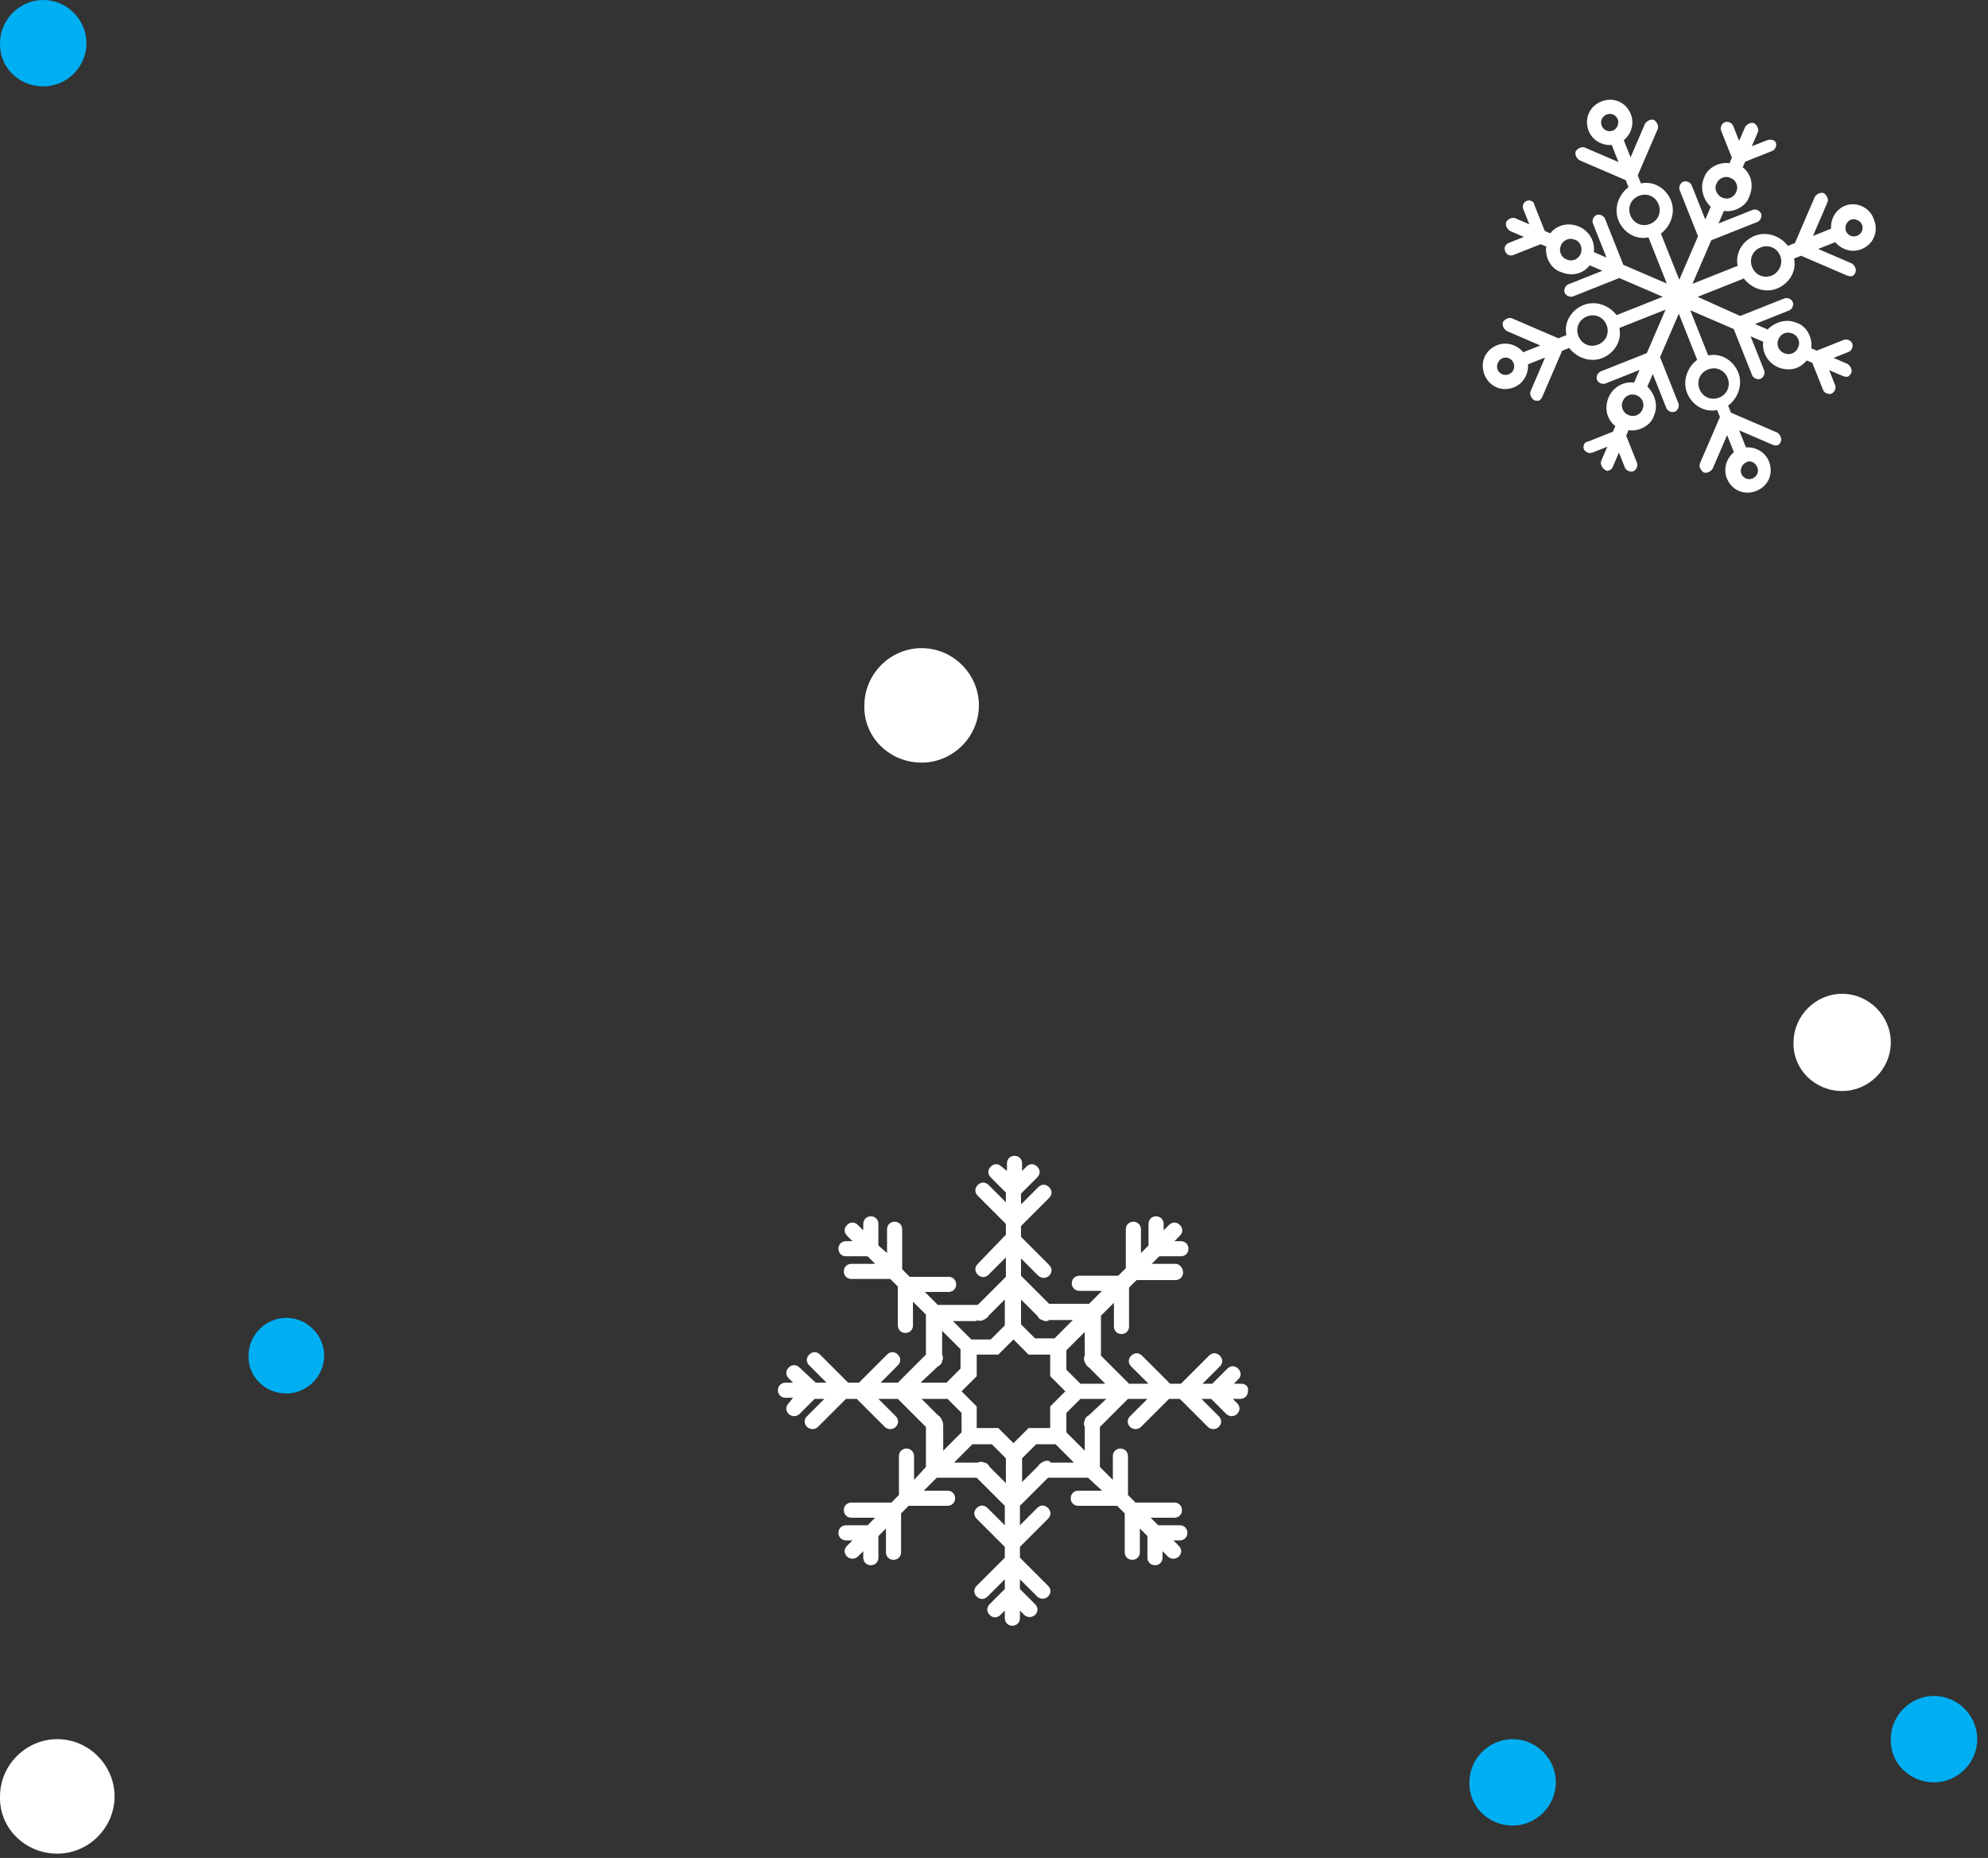 <?xml version="1.0" encoding="UTF-8"?> <svg xmlns="http://www.w3.org/2000/svg" width="184" height="172" viewBox="0 0 184 172" fill="none"><rect x="0" y="0" width="184" height="172" fill="#333333" stroke="none"/> <path d="M5.303 171.6C8.203 171.6 10.603 169.2 10.603 166.3C10.603 163.4 8.203 161 5.303 161C2.403 161 0.003 163.4 0.003 166.3C-0.097 169.2 2.303 171.6 5.303 171.6Z" fill="white"></path> <path d="M170.503 101C172.965 101 175.003 98.962 175.003 96.5C175.003 94.038 172.965 92 170.503 92C168.04 92 166.003 94.038 166.003 96.5C165.918 98.962 167.955 101 170.503 101Z" fill="white"></path> <path d="M179.002 165C181.191 165 183.002 163.189 183.002 161C183.002 158.811 181.191 157 179.002 157C176.814 157 175.002 158.811 175.002 161C174.927 163.189 176.738 165 179.002 165Z" fill="#00AFF2"></path> <path d="M26.502 129C28.417 129 30.002 127.415 30.002 125.5C30.002 123.585 28.417 122 26.502 122C24.587 122 23.002 123.585 23.002 125.5C22.936 127.415 24.521 129 26.502 129Z" fill="#00AFF2"></path> <path d="M4.002 8C6.191 8 8.002 6.189 8.002 4C8.002 1.811 6.191 0 4.002 0C1.814 0 0.002 1.811 0.002 4C-0.073 6.189 1.738 8 4.002 8Z" fill="#00AFF2"></path> <path d="M140.002 169C142.191 169 144.002 167.189 144.002 165C144.002 162.811 142.191 161 140.002 161C137.814 161 136.002 162.811 136.002 165C135.927 167.189 137.738 169 140.002 169Z" fill="#00AFF2"></path> <path d="M85.303 70.6C88.203 70.6 90.603 68.2 90.603 65.3C90.603 62.4 88.203 60 85.303 60C82.403 60 80.003 62.4 80.003 65.3C79.903 68.2 82.303 70.6 85.303 70.6Z" fill="white"></path> <g clip-path="url(#clip0)"> <path d="M170.778 19.04C169.941 19.372 169.42 20.226 169.473 21.173L167.801 21.838L169.144 18.721C169.256 18.461 169.108 18.09 168.811 17.885C168.552 17.773 168.18 17.921 167.975 18.217L166.128 22.503L165.478 22.762C164.792 21.85 163.531 21.384 162.416 21.827C161.301 22.27 160.574 23.42 160.832 24.609L156.65 26.272L158.385 22.246L162.66 20.546C162.938 20.435 163.106 20.046 162.995 19.767C162.885 19.488 162.495 19.32 162.216 19.431L159.057 20.688L159.561 19.519C159.913 19.594 160.322 19.539 160.694 19.391C161.251 19.169 161.735 18.762 161.922 18.149C162.146 17.63 162.203 16.961 161.981 16.404C161.833 16.032 161.592 15.697 161.296 15.492L161.52 14.973L164.028 13.975C164.307 13.864 164.475 13.475 164.364 13.196C164.253 12.917 163.808 12.879 163.529 12.99L162.135 13.544L162.695 12.246C162.807 11.986 162.659 11.614 162.362 11.409C162.103 11.297 161.731 11.445 161.526 11.742L160.966 13.041L160.412 11.647C160.301 11.368 159.912 11.2 159.633 11.311C159.354 11.422 159.186 11.812 159.297 12.09L160.295 14.599L160.071 15.119C159.718 15.044 159.309 15.099 158.938 15.246C158.38 15.468 157.897 15.876 157.71 16.488C157.318 17.397 157.631 18.456 158.336 19.145L157.832 20.314L156.576 17.154C156.465 16.875 156.075 16.708 155.796 16.819C155.518 16.929 155.35 17.319 155.461 17.598L157.16 21.872L155.425 25.898L153.725 21.624C154.637 20.939 155.104 19.677 154.66 18.562C154.217 17.447 153.067 16.72 151.878 16.978L151.582 16.234L153.429 11.948C153.541 11.689 153.393 11.317 153.097 11.112C152.837 11 152.465 11.148 152.26 11.445L150.917 14.562L150.289 12.982C151.014 12.371 151.276 11.406 150.944 10.569C150.5 9.454 149.331 8.95 148.216 9.394C147.101 9.837 146.598 11.006 147.041 12.121C147.374 12.957 148.227 13.479 149.174 13.425L149.802 15.005L146.685 13.662C146.425 13.55 146.054 13.698 145.849 13.994C145.737 14.254 145.885 14.626 146.181 14.831L150.467 16.678L150.726 17.328C149.815 18.013 149.348 19.275 149.791 20.39C150.235 21.505 151.384 22.232 152.573 21.974L154.273 26.249L150.247 24.514L148.547 20.239C148.436 19.96 148.047 19.793 147.768 19.903C147.489 20.014 147.321 20.404 147.432 20.683L148.689 23.842L147.52 23.338C147.652 22.317 147.059 21.369 146.15 20.977C145.631 20.753 144.962 20.696 144.405 20.918C144.033 21.066 143.699 21.306 143.494 21.603L142.974 21.379L142.013 18.963C141.995 18.648 141.606 18.48 141.327 18.59C140.955 18.738 140.88 19.091 140.991 19.37L141.546 20.764L140.247 20.204C139.987 20.092 139.615 20.24 139.411 20.536C139.299 20.796 139.446 21.168 139.743 21.373L141.042 21.932L139.648 22.487C139.369 22.598 139.164 22.894 139.312 23.266C139.46 23.638 139.813 23.713 140.091 23.602L142.6 22.604L143.12 22.828C143.045 23.181 143.1 23.589 143.247 23.961C143.469 24.518 143.877 25.002 144.489 25.189C145.009 25.413 145.677 25.47 146.235 25.248C146.606 25.101 146.848 24.897 147.146 24.563L148.315 25.067L145.155 26.323C144.877 26.434 144.709 26.824 144.82 27.102C144.93 27.381 145.32 27.549 145.599 27.438L149.873 25.738L153.899 27.474L149.625 29.173C148.94 28.262 147.678 27.795 146.563 28.239C145.448 28.682 144.721 29.832 144.979 31.021L144.235 31.317L139.95 29.47C139.69 29.358 139.318 29.505 139.113 29.802C139.001 30.062 139.149 30.433 139.446 30.638L142.563 31.982L140.983 32.61C140.372 31.884 139.407 31.622 138.57 31.955C137.455 32.398 136.952 33.567 137.395 34.682C137.838 35.797 139.007 36.301 140.122 35.858C140.959 35.525 141.48 34.672 141.427 33.725L143.006 33.097L141.663 36.214C141.551 36.473 141.699 36.845 141.995 37.05C142.125 37.106 142.348 37.125 142.441 37.088C142.534 37.051 142.683 36.884 142.739 36.754L144.586 32.468L145.236 32.21C145.922 33.121 147.183 33.588 148.298 33.145C149.414 32.701 150.14 31.551 149.882 30.362L154.157 28.663L152.422 32.689L148.147 34.388C147.869 34.499 147.701 34.889 147.812 35.168C147.922 35.446 148.312 35.614 148.591 35.504L151.75 34.247L151.246 35.416C150.225 35.284 149.277 35.876 148.885 36.785C148.661 37.305 148.604 37.973 148.826 38.531C148.974 38.903 149.215 39.237 149.511 39.442L149.287 39.962L146.964 40.885C146.649 40.903 146.481 41.293 146.592 41.572C146.702 41.85 147.092 42.018 147.371 41.907L148.765 41.353L148.205 42.652C148.093 42.912 148.241 43.283 148.538 43.488C148.704 43.637 148.797 43.6 148.983 43.526C149.169 43.452 149.225 43.322 149.281 43.193L149.841 41.894L150.395 43.288C150.506 43.566 150.895 43.734 151.174 43.624C151.453 43.513 151.621 43.123 151.51 42.844L150.512 40.335L150.736 39.816C151.089 39.891 151.497 39.836 151.869 39.688C152.427 39.467 152.91 39.059 153.097 38.447C153.489 37.537 153.176 36.478 152.471 35.79L152.975 34.621L154.231 37.78C154.342 38.059 154.732 38.227 155.011 38.116C155.289 38.005 155.457 37.616 155.346 37.337L153.647 33.062L155.382 29.036L157.082 33.311C156.17 33.996 155.703 35.258 156.147 36.373C156.59 37.488 157.74 38.215 158.929 37.957L159.188 38.607L157.341 42.893C157.229 43.153 157.377 43.525 157.673 43.73C157.933 43.842 158.305 43.694 158.51 43.397L159.853 40.28L160.481 41.86C159.756 42.471 159.494 43.436 159.826 44.272C160.27 45.388 161.439 45.891 162.554 45.448C163.669 45.004 164.172 43.836 163.729 42.72C163.396 41.884 162.543 41.362 161.596 41.416L160.968 39.837L164.085 41.18C164.215 41.236 164.438 41.255 164.531 41.218C164.716 41.144 164.772 41.014 164.828 40.884C164.94 40.624 164.792 40.253 164.496 40.048L160.21 38.201L159.951 37.55C160.863 36.865 161.329 35.603 160.886 34.488C160.442 33.373 159.293 32.647 158.104 32.904L156.441 28.723L160.467 30.458L162.167 34.732C162.278 35.011 162.667 35.179 162.946 35.068C163.225 34.957 163.393 34.568 163.282 34.289L162.025 31.13L163.194 31.633C163.062 32.654 163.655 33.603 164.564 33.994C165.083 34.218 165.752 34.275 166.309 34.054C166.681 33.906 166.923 33.702 167.22 33.368L167.74 33.592L168.738 36.101C168.848 36.38 169.238 36.548 169.517 36.437C169.796 36.326 169.964 35.937 169.853 35.658L169.298 34.264L170.597 34.824C170.727 34.88 170.95 34.899 171.043 34.862C171.136 34.825 171.285 34.658 171.341 34.528C171.452 34.268 171.305 33.897 171.008 33.692L169.709 33.132L171.103 32.578C171.382 32.467 171.55 32.077 171.439 31.799C171.328 31.52 170.938 31.352 170.66 31.463L168.151 32.46L167.631 32.236C167.706 31.884 167.651 31.475 167.504 31.104C167.282 30.546 166.874 30.062 166.262 29.875C165.353 29.484 164.294 29.797 163.605 30.501L162.436 29.998L165.596 28.741C165.874 28.631 166.042 28.241 165.931 27.962C165.821 27.683 165.431 27.515 165.152 27.626L161.064 29.252L157.13 27.48L161.405 25.78C162.09 26.692 163.352 27.158 164.467 26.715C165.582 26.271 166.309 25.122 166.051 23.933L166.701 23.674L170.987 25.521C171.117 25.577 171.34 25.596 171.433 25.559C171.619 25.485 171.675 25.355 171.731 25.226C171.843 24.966 171.695 24.594 171.398 24.389L168.281 23.046L169.861 22.418C170.472 23.143 171.437 23.405 172.274 23.073C173.389 22.629 173.892 21.46 173.449 20.345C173.098 19.193 171.8 18.633 170.778 19.04ZM158.879 16.992C158.991 16.732 159.139 16.565 159.418 16.454C159.697 16.343 159.92 16.363 160.179 16.474C160.439 16.586 160.606 16.735 160.717 17.014C160.828 17.293 160.809 17.516 160.697 17.775C160.473 18.295 159.915 18.517 159.396 18.293C158.876 18.069 158.618 17.418 158.879 16.992ZM146.294 23.503C146.07 24.022 145.512 24.244 144.993 24.02C144.733 23.908 144.566 23.759 144.455 23.481C144.345 23.202 144.364 22.979 144.476 22.719C144.588 22.459 144.736 22.293 145.015 22.182C145.294 22.071 145.517 22.09 145.777 22.202C146.259 22.333 146.518 22.983 146.294 23.503ZM139.642 34.65C139.177 34.834 138.751 34.574 138.603 34.202C138.455 33.83 138.679 33.311 139.051 33.163C139.515 32.978 139.942 33.239 140.09 33.611C140.238 33.983 140.107 34.465 139.642 34.65ZM147.911 31.9C147.168 32.195 146.388 31.859 146.093 31.116C145.797 30.373 146.133 29.593 146.876 29.298C147.62 29.002 148.399 29.338 148.695 30.081C148.99 30.825 148.654 31.604 147.911 31.9ZM152.021 37.906C151.797 38.425 151.24 38.647 150.72 38.423C150.461 38.311 150.294 38.162 150.183 37.884C150.072 37.605 150.091 37.382 150.203 37.122C150.427 36.603 150.985 36.381 151.504 36.605C152.024 36.829 152.245 37.386 152.021 37.906ZM148.249 11.641C148.064 11.176 148.325 10.75 148.697 10.602C149.161 10.417 149.588 10.678 149.736 11.05C149.884 11.421 149.66 11.941 149.288 12.089C148.916 12.236 148.434 12.105 148.249 11.641ZM162.651 43.257C162.836 43.721 162.575 44.148 162.203 44.296C161.739 44.48 161.312 44.22 161.164 43.848C161.016 43.476 161.24 42.957 161.612 42.809C161.947 42.568 162.466 42.792 162.651 43.257ZM159.901 34.988C160.196 35.731 159.861 36.51 159.117 36.806C158.374 37.102 157.595 36.766 157.299 36.022C157.003 35.279 157.339 34.5 158.082 34.204C158.826 33.909 159.605 34.244 159.901 34.988ZM152.724 20.73C151.981 21.026 151.202 20.69 150.906 19.947C150.611 19.203 150.946 18.424 151.69 18.129C152.433 17.833 153.212 18.169 153.508 18.912C153.804 19.656 153.468 20.435 152.724 20.73ZM164.606 31.395C164.83 30.875 165.387 30.654 165.907 30.878C166.167 30.989 166.334 31.138 166.444 31.417C166.555 31.696 166.536 31.919 166.424 32.178C166.2 32.698 165.643 32.92 165.123 32.696C164.604 32.472 164.382 31.914 164.606 31.395ZM163.987 25.507C163.243 25.803 162.464 25.467 162.168 24.723C161.873 23.98 162.209 23.201 162.952 22.905C163.695 22.61 164.475 22.945 164.77 23.689C165.066 24.432 164.637 25.248 163.987 25.507ZM171.886 21.828C171.421 22.012 170.995 21.752 170.847 21.38C170.699 21.008 170.923 20.489 171.295 20.341C171.667 20.193 172.186 20.417 172.334 20.789C172.482 21.16 172.351 21.643 171.886 21.828Z" fill="white"></path> </g> <g clip-path="url(#clip1)"> <path d="M114.9 128.1H114.2L114.6 127.7C114.9 127.4 114.9 127 114.6 126.7C114.3 126.4 113.9 126.4 113.6 126.7L112.2 128.1H111.3L112.9 126.5C113.2 126.2 113.2 125.8 112.9 125.5C112.6 125.2 112.2 125.2 111.9 125.5L109.3 128.1H108.3L105.7 125.5C105.4 125.2 105 125.2 104.7 125.5C104.4 125.8 104.4 126.2 104.7 126.5L106.3 128.1H104.5L101.9 125.5V121.8L103.1 120.6V122.8C103.1 123.2 103.4 123.5 103.8 123.5C104.2 123.5 104.5 123.2 104.5 122.8V119.2L105.2 118.5H108.8C109.2 118.5 109.5 118.2 109.5 117.8C109.5 117.4 109.2 117 108.8 117H106.6L107.3 116.3H109.3C109.7 116.3 110 116 110 115.6C110 115.2 109.7 114.9 109.3 114.9H108.7L109.2 114.4C109.5 114.1 109.5 113.7 109.2 113.4C108.9 113.1 108.5 113.1 108.2 113.4L107.7 113.9V113.3C107.7 112.9 107.4 112.6 107 112.6C106.6 112.6 106.3 112.9 106.3 113.3V115.3L105.6 116V113.8C105.6 113.4 105.3 113.1 104.9 113.1C104.5 113.1 104.2 113.4 104.2 113.8V117.4L103.5 118.1H99.9C99.5 118.1 99.2 118.4 99.2 118.8C99.2 119.2 99.5 119.5 99.9 119.5H102L100.8 120.7H97.1L94.5 118.1V116.5L96.1 118.1C96.2 118.2 96.4 118.3 96.6 118.3C96.8 118.3 97 118.2 97.1 118.1C97.4 117.8 97.4 117.4 97.1 117.1L94.5 114.5V113.5L97.1 110.9C97.4 110.6 97.4 110.2 97.1 109.9C96.8 109.6 96.4 109.6 96.1 109.9L94.5 111.5V110.5L96 109C96.3 108.7 96.3 108.3 96 108C95.7 107.7 95.3 107.7 95 108L94.6 108.4V107.7C94.6 107.3 94.3 107 93.9 107C93.5 107 93.2 107.3 93.2 107.7V108.4L92.7 108C92.4 107.7 92 107.7 91.7 108C91.4 108.3 91.4 108.7 91.7 109L93.1 110.4V111.3L91.5 109.7C91.2 109.4 90.8 109.4 90.5 109.7C90.2 110 90.2 110.4 90.5 110.7L93.1 113.3V114.3L90.5 117C90.2 117.3 90.2 117.7 90.5 118C90.8 118.3 91.2 118.3 91.5 118L93.1 116.4V118.2L90.5 120.8H86.8L85.6 119.6H87.8C88.2 119.6 88.5 119.3 88.5 118.9C88.5 118.5 88.2 118.2 87.8 118.2H84.2L83.5 117.5V113.8C83.5 113.4 83.2 113.1 82.8 113.1C82.4 113.1 82.1 113.4 82.1 113.8V116L81.3 115.3V113.3C81.3 112.9 81 112.6 80.6 112.6C80.2 112.6 79.9 112.9 79.9 113.3V113.9L79.4 113.4C79.1 113.1 78.7 113.1 78.4 113.4C78.1 113.7 78.1 114.1 78.4 114.4L78.9 114.9H78.3C77.9 114.9 77.6 115.2 77.6 115.6C77.6 116 77.9 116.3 78.3 116.3H80.3L81 117H78.8C78.4 117 78.1 117.3 78.1 117.7C78.1 118.1 78.4 118.4 78.8 118.4H82.4L83.1 119.1V122.7C83.1 123.1 83.4 123.4 83.8 123.4C84.2 123.4 84.5 123.1 84.5 122.7V120.5L85.7 121.7V125.4L83.1 128H81.5L83.1 126.4C83.4 126.1 83.4 125.7 83.1 125.4C82.8 125.1 82.4 125.1 82.1 125.4L79.5 128H78.5L75.9 125.4C75.6 125.1 75.2 125.1 74.9 125.4C74.6 125.7 74.6 126.1 74.9 126.4L76.5 128H75.5L74 126.6C73.7 126.3 73.3 126.3 73 126.6C72.7 126.9 72.7 127.3 73 127.6L73.4 128H72.7C72.3 128 72 128.3 72 128.7C72 129.1 72.3 129.4 72.7 129.4H73.4L73 129.9C72.7 130.2 72.7 130.6 73 130.9C73.1 131 73.3 131.1 73.5 131.1C73.7 131.1 73.9 131 74 130.9L75.4 129.5H76.3L74.7 131.1C74.4 131.4 74.4 131.8 74.7 132.1C74.8 132.2 75 132.3 75.2 132.3C75.4 132.3 75.6 132.2 75.7 132.1L78.3 129.5H79.3L81.9 132.1C82 132.2 82.2 132.3 82.4 132.3C82.6 132.3 82.8 132.2 82.9 132.1C83.2 131.8 83.2 131.4 82.9 131.1L81.3 129.5H83.1L85.7 132.1V135.8L84.6 137V134.8C84.6 134.4 84.3 134.1 83.9 134.1C83.5 134.1 83.2 134.4 83.2 134.8V138.4L82.5 139.1H78.8C78.4 139.1 78.1 139.4 78.1 139.8C78.1 140.2 78.4 140.5 78.8 140.5H81L80.3 141.2H78.3C77.9 141.2 77.6 141.5 77.6 141.9C77.6 142.3 77.9 142.6 78.3 142.6H78.9L78.4 143.1C78.1 143.4 78.1 143.8 78.4 144.1C78.5 144.2 78.7 144.3 78.9 144.3C79.1 144.3 79.3 144.2 79.4 144.1L79.9 143.6V144.2C79.9 144.6 80.2 144.9 80.6 144.9C81 144.9 81.3 144.6 81.3 144.2V142.2L82 141.5V143.7C82 144.1 82.3 144.4 82.7 144.4C83.1 144.4 83.4 144.1 83.4 143.7V140.1L84.1 139.4H87.7C88.1 139.4 88.4 139.1 88.4 138.7C88.4 138.3 88.1 138 87.7 138H85.5L86.7 136.8H90.4L93 139.4V141.2L91.4 139.6C91.1 139.3 90.7 139.3 90.4 139.6C90.1 139.9 90.1 140.3 90.4 140.6L93 143.2V144.2L90.4 146.8C90.1 147.1 90.1 147.5 90.4 147.8C90.7 148.1 91.1 148.1 91.4 147.8L93 146.2V147.1L91.6 148.5C91.3 148.8 91.3 149.2 91.6 149.5C91.9 149.8 92.3 149.8 92.6 149.5L93 149.1V149.8C93 150.2 93.3 150.5 93.7 150.5C94.1 150.5 94.4 150.2 94.4 149.8V149.1L94.8 149.5C94.9 149.6 95.1 149.7 95.3 149.7C95.5 149.7 95.7 149.6 95.8 149.5C96.1 149.2 96.1 148.8 95.8 148.5L94.4 147.1V146.2L96 147.8C96.1 147.9 96.3 148 96.5 148C96.7 148 96.9 147.9 97 147.8C97.3 147.5 97.3 147.1 97 146.8L94.4 144.2V143.2L97 140.6C97.3 140.3 97.3 139.9 97 139.6C96.7 139.3 96.3 139.3 96 139.6L94.4 141.2V139.4L97 136.8H100.7L102 138H99.8C99.4 138 99.1 138.3 99.1 138.7C99.1 139.1 99.4 139.4 99.8 139.4H103.4L104.1 140.1V143.7C104.1 144.1 104.4 144.4 104.8 144.4C105.2 144.4 105.5 144.1 105.5 143.7V141.5L106.2 142.2V144.2C106.2 144.6 106.5 144.9 106.9 144.9C107.3 144.9 107.6 144.6 107.6 144.2V143.6L108.1 144.1C108.2 144.2 108.4 144.3 108.6 144.3C108.8 144.3 109 144.2 109.1 144.1C109.4 143.8 109.4 143.4 109.1 143.1L108.6 142.6H109.2C109.6 142.6 109.9 142.3 109.9 141.9C109.9 141.5 109.6 141.2 109.2 141.2H107.2L106.5 140.5H108.7C109.1 140.5 109.4 140.2 109.4 139.8C109.4 139.4 109.1 139.1 108.7 139.1H105.1L104.4 138.4V134.8C104.4 134.4 104.1 134.1 103.7 134.1C103.3 134.1 103 134.4 103 134.8V137L101.8 135.8V132.1L104.4 129.5H106.2L104.6 131.1C104.3 131.4 104.3 131.8 104.6 132.1C104.7 132.2 104.9 132.3 105.1 132.3C105.3 132.3 105.5 132.2 105.6 132.1L108.2 129.5H109.2L111.8 132.1C111.9 132.2 112.1 132.3 112.3 132.3C112.5 132.3 112.7 132.2 112.8 132.1C113.1 131.8 113.1 131.4 112.8 131.1L111.2 129.5H112.1L113.5 130.9C113.6 131 113.8 131.1 114 131.1C114.2 131.1 114.4 131 114.5 130.9C114.8 130.6 114.8 130.2 114.5 129.9L114.1 129.5H114.8C115.2 129.5 115.5 129.2 115.5 128.8C115.6 128.4 115.3 128.1 114.9 128.1ZM94.5 120.3L96 121.8C96.1 122 96.3 122.2 96.5 122.2C96.6 122.3 96.7 122.3 96.8 122.3C96.9 122.3 97 122.3 97.1 122.2H99.3L97.6 123.9H95.8L94.5 122.6V120.3ZM90.4 122.2C90.6 122.3 90.8 122.3 91 122.2C91.2 122.1 91.4 122 91.5 121.8L93 120.3V122.7L91.7 124H89.9L88.2 122.3H90.4V122.2ZM86.8 126.5C87 126.4 87.2 126.2 87.2 126C87.3 125.8 87.3 125.6 87.2 125.4V123.2L88.9 124.9V126.7L87.6 128H85.2L86.8 126.5ZM87.2 131.5C87.1 131.3 87 131.1 86.8 131L85.3 129.5H87.7L89 130.8V132.6L87.3 134.3V132.1C87.3 131.9 87.3 131.7 87.2 131.5ZM93.1 137.3L91.6 135.8C91.5 135.6 91.3 135.4 91.1 135.4C90.9 135.3 90.7 135.3 90.5 135.4H88.3L90 133.7H91.8L93.1 135V137.3ZM93.8 133.6L92.4 132.2H90.4V130.2L89 128.8L90.4 127.4V125.4H92.4L93.8 124L95.2 125.4H97.2V127.4L98.6 128.8L97.2 130.2V132.2H95.2L93.8 133.6ZM97.2 135.3C97 135.2 96.8 135.2 96.6 135.3C96.4 135.4 96.2 135.5 96.1 135.7L94.6 137.2V135L95.9 133.7H97.7L99.4 135.4H97.2V135.3ZM100.8 131C100.6 131.1 100.4 131.3 100.4 131.5C100.3 131.7 100.3 131.9 100.4 132.1V134.3L98.7 132.6V130.8L100 129.5H102.4L100.8 131ZM100 128.1L98.7 126.8V125L100.4 123.3V125.5C100.3 125.7 100.3 125.9 100.4 126.1C100.5 126.3 100.6 126.5 100.8 126.6L102.3 128.1H100Z" fill="white"></path> </g> <defs> <clipPath id="clip0"> <rect width="38.9" height="38.9" fill="white" transform="translate(130.189 16.562) rotate(-21.686)"></rect> </clipPath> <clipPath id="clip1"> <rect width="43.6" height="43.6" fill="white" transform="translate(72 107)"></rect> </clipPath> </defs> </svg> 